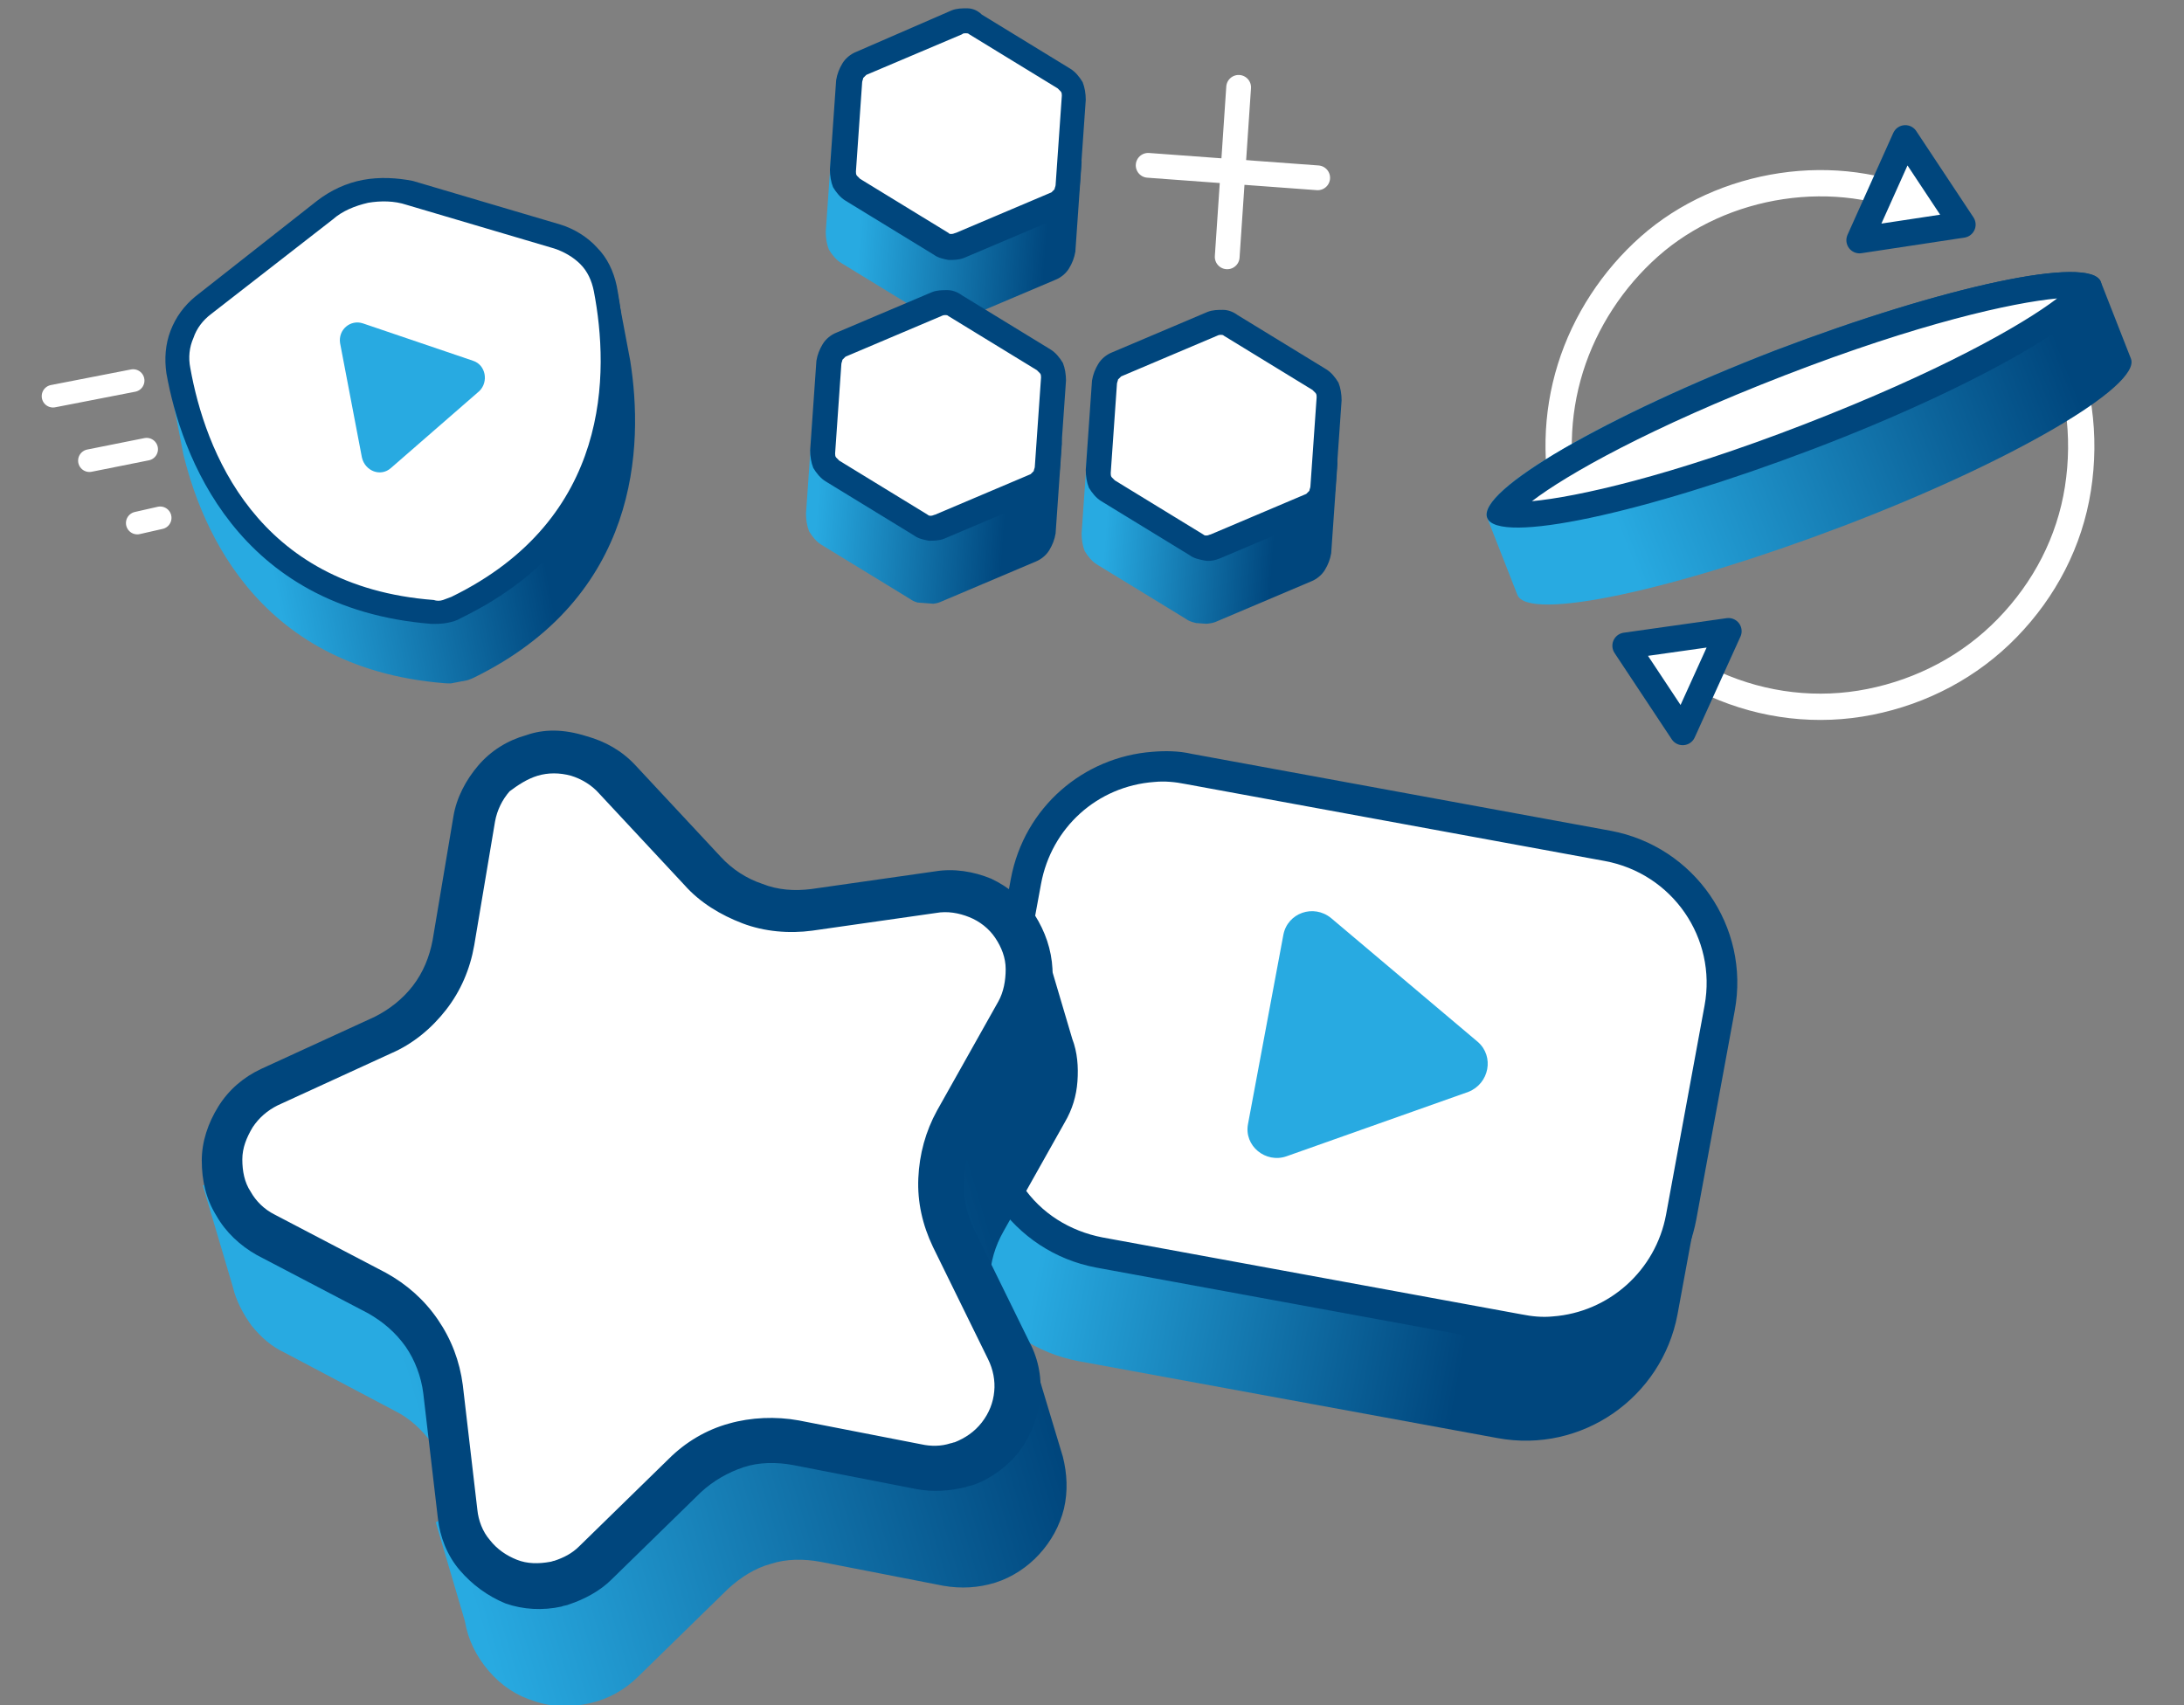 <?xml version="1.0" encoding="utf-8"?>
<!-- Generator: Adobe Illustrator 26.4.1, SVG Export Plug-In . SVG Version: 6.00 Build 0)  -->
<svg version="1.1" id="Layer_1" xmlns="http://www.w3.org/2000/svg" xmlns:xlink="http://www.w3.org/1999/xlink" x="0px" y="0px"
	 viewBox="0 0 210 164" style="enable-background:new 0 0 210 164;" xml:space="preserve">
<rect x="0" y="0" width="210" height="164" fill="#808080" stroke="none"/>
<style type="text/css">
	
		.st0{clip-path:url(#SVGID_00000120548780975552322790000016870500497986160045_);fill:url(#SVGID_00000125601291866094588370000011422928440447097266_);}
	.st1{fill:#FFFFFF;}
	.st2{fill:#00467D;}
	.st3{fill:#28AAE1;}
	
		.st4{clip-path:url(#SVGID_00000067229362655760846340000017111966681092112266_);fill:url(#SVGID_00000153688258806340385530000011826759666521769407_);}
	.st5{fill:none;stroke:#FFFFFF;stroke-width:2.179;stroke-linecap:round;}
	
		.st6{clip-path:url(#SVGID_00000146480203055560010320000003226754584607833015_);fill:url(#SVGID_00000013173642546782046080000008115435660640677787_);}
	
		.st7{clip-path:url(#SVGID_00000093152737203479753050000003190253568355239574_);fill:url(#SVGID_00000067948550853846181300000010913796719579012484_);}
	
		.st8{clip-path:url(#SVGID_00000116204367736076976650000005277344385387760009_);fill:url(#SVGID_00000039113110351518463700000017050900483209036429_);}
	
		.st9{clip-path:url(#SVGID_00000116218557328666100630000011993435432579297467_);fill:url(#SVGID_00000054977341209179642770000000803868445718115210_);}
	.st10{fill:none;stroke:#FFFFFF;stroke-width:2.382;stroke-linecap:round;stroke-linejoin:round;}
	.st11{fill:none;stroke:#FFFFFF;stroke-width:2.529;stroke-linecap:round;stroke-linejoin:round;}
	.st12{fill:#FFFFFF;stroke:#00467D;stroke-width:2.529;stroke-linejoin:round;}
	.st13{fill:url(#SVGID_00000021808031566655157220000002424569119249534616_);}
</style>
<g>
	<g>
		<g>
			<g>
				<defs>
					<path id="SVGID_1_" d="M112.8,81.6c-8.1-1.5-15.8,3.9-17.3,11.9l-3.7,20.1c-1.5,8.1,3.9,15.8,11.9,17.3l40.3,7.4
						c8.1,1.5,15.8-3.9,17.3-11.9l3.7-20.1c1.5-8.1-3.9-15.8-11.9-17.3L112.8,81.6z"/>
				</defs>
				<clipPath id="SVGID_00000036219587180939998590000010376210445890017192_">
					<use xlink:href="#SVGID_1_"  style="overflow:visible;"/>
				</clipPath>
				
					<linearGradient id="SVGID_00000123416892538569717010000012976198373029760656_" gradientUnits="userSpaceOnUse" x1="-813.052" y1="612.619" x2="-812.121" y2="612.619" gradientTransform="matrix(74.74 13.783 -13.783 74.74 69304.602 -34477.105)">
					<stop  offset="0" style="stop-color:#28AAE1"/>
					<stop  offset="0.14" style="stop-color:#28AAE1"/>
					<stop  offset="0.73" style="stop-color:#00467D"/>
					<stop  offset="1" style="stop-color:#00467D"/>
				</linearGradient>
				
					<polygon style="clip-path:url(#SVGID_00000036219587180939998590000010376210445890017192_);fill:url(#SVGID_00000123416892538569717010000012976198373029760656_);" points="
					89.1,128.3 158.6,141.2 167.7,91.7 98.2,78.9 				"/>
			</g>
			<g>
				<path class="st1" d="M153.7,80.8l-38.6-7.1c-7.7-1.4-15.2,3.7-16.6,11.4L95,104.4c-1.4,7.7,3.7,15.2,11.4,16.6l38.6,7.1
					c7.7,1.4,15.2-3.7,16.6-11.4l3.6-19.3C166.6,89.6,161.5,82.2,153.7,80.8L153.7,80.8z"/>
				<path class="st2" d="M111,75.2c1-0.1,2,0,3,0.2l40.3,7.4c6.5,1.2,10.8,7.4,9.6,13.9l-3.7,20.1c-1,5.4-5.5,9.4-10.9,9.8
					c-1,0.1-2,0-3-0.2l-40.3-7.4c-3.1-0.6-5.9-2.3-7.7-5c-1.8-2.6-2.5-5.8-1.9-8.9l3.7-20.1C101.1,79.6,105.5,75.6,111,75.2
					 M110.8,72.3c-6.6,0.5-12.3,5.3-13.6,12.2l-3.7,20.1c-1.5,8.1,3.9,15.8,11.9,17.3l40.3,7.4c1.3,0.2,2.5,0.3,3.8,0.2
					c6.6-0.5,12.3-5.3,13.6-12.2l3.7-20.1c1.5-8.1-3.9-15.8-11.9-17.3l-40.3-7.4C113.3,72.2,112,72.2,110.8,72.3L110.8,72.3z"/>
			</g>
			<path class="st3" d="M142.1,100.2c1.6,1.4,1.1,4-0.9,4.8l-17.5,6.2c-2,0.7-4.1-1-3.7-3.1l3.4-18.2c0.4-2.1,2.9-3,4.6-1.6
				L142.1,100.2z"/>
		</g>
	</g>
	<g id="ic_x5F_content_x5F_protection_x5F_onboard_00000101094362817861680130000000161933083596721817_">
		<g>
			<g>
				<defs>
					<path id="SVGID_00000132064609466413562200000002454073961089559457_" d="M31.6,24.9L20,34.1c-0.5,0.4-1,0.9-1.3,1.4L16.1,36
						l1.1,5.5l0.1,0.6l0,0.1c1.6,7.9,7,22,25.4,23.5c1,0.1,1.9-0.1,2.8-0.5c16-7.8,16.4-22.3,15.1-30.5l0,0l-1.3-6.9l-2.4,0.5
						c-0.6-0.4-1.2-0.6-1.8-0.8l-14.2-4.2c-1.6-0.5-3.2-0.5-4.8-0.2C34.4,23.2,32.9,23.9,31.6,24.9"/>
				</defs>
				<clipPath id="SVGID_00000160172715060172383280000000962007706716945831_">
					<use xlink:href="#SVGID_00000132064609466413562200000002454073961089559457_"  style="overflow:visible;"/>
				</clipPath>
				
					<linearGradient id="SVGID_00000174568661797169262560000016563166113812737452_" gradientUnits="userSpaceOnUse" x1="-192.592" y1="-344.653" x2="-191.756" y2="-344.653" gradientTransform="matrix(51.648 -10.013 10.013 51.648 13416.577 15920.39)">
					<stop  offset="0" style="stop-color:#28AAE1"/>
					<stop  offset="0.14" style="stop-color:#28AAE1"/>
					<stop  offset="0.73" style="stop-color:#00467D"/>
					<stop  offset="1" style="stop-color:#00467D"/>
				</linearGradient>
				
					<polygon style="clip-path:url(#SVGID_00000160172715060172383280000000962007706716945831_);fill:url(#SVGID_00000174568661797169262560000016563166113812737452_);" points="
					22.7,69.7 65.8,61.4 57.6,18.7 14.4,27.1 				"/>
			</g>
			<g>
				<path class="st1" d="M42.9,58.9c-0.4,0.1-0.8,0.1-1.2,0.1c-17.8-1.4-23-15.1-24.5-23.2c-0.2-1.2-0.1-2.4,0.3-3.5
					c0.4-1.1,1.1-2.1,2.1-2.8l11.7-9.2c1.1-0.9,2.5-1.5,3.9-1.8c1.4-0.3,2.9-0.2,4.3,0.2l14.2,4.2c1.1,0.3,2.2,1,3,1.9
					c0.8,0.9,1.4,2,1.6,3.1c1.6,8.1,1.8,22.8-14.3,30.7C43.6,58.7,43.2,58.8,42.9,58.9L42.9,58.9z"/>
				<path class="st2" d="M35.4,19.5c1.2-0.2,2.5-0.2,3.7,0.2l14.2,4.2c0.9,0.3,1.8,0.8,2.5,1.5c0.7,0.7,1.1,1.6,1.3,2.6
					c1.5,7.8,1.7,21.9-13.7,29.4c-0.3,0.1-0.5,0.2-0.8,0.3c-0.3,0.1-0.6,0.1-0.9,0c-17.1-1.3-22-14.5-23.4-22.3
					c-0.2-1-0.1-2,0.3-2.9c0.3-0.9,0.9-1.7,1.7-2.3L32,21.1C32.9,20.3,34.1,19.8,35.4,19.5 M34.9,17.3c-1.6,0.3-3.1,1-4.4,2
					l-11.7,9.2c-1.1,0.9-1.9,2-2.4,3.3c-0.5,1.3-0.6,2.7-0.4,4.1c1.4,7.8,6.7,22.6,25.5,24.1c0.5,0,1,0,1.5-0.1
					c0.5-0.1,0.9-0.2,1.4-0.5c17-8.3,16.4-24,14.9-31.9c-0.3-1.4-0.9-2.7-1.9-3.7c-0.9-1-2.2-1.8-3.5-2.2l-14.2-4.2
					C38.2,17.1,36.5,17,34.9,17.3"/>
				<path class="st3" d="M45.5,34.7c1.2,0.4,1.5,2,0.6,2.9L37.6,45c-1,0.9-2.5,0.3-2.8-1l-2.1-11c-0.2-1.3,1-2.3,2.2-1.9L45.5,34.7z
					"/>
				<line class="st5" x1="12.8" y1="36.6" x2="5.1" y2="38.1"/>
				<line class="st5" x1="14.1" y1="43.2" x2="8.6" y2="44.3"/>
				<line class="st5" x1="15.4" y1="49.8" x2="13.2" y2="50.3"/>
			</g>
		</g>
	</g>
	<g id="ic_x5F_entertainment_00000127734432296060806330000015151212298583013793_">
		<g>
			<g>
				<defs>
					<path id="SVGID_00000137816947214694595380000000632143911945194376_" d="M48.8,83.1c-1.2,1.4-2,3.1-2.4,4.9l-2,11.9
						c-0.3,1.6-0.9,3.1-1.9,4.4c-1,1.3-2.3,2.3-3.7,3l-6.8,3.1L19.5,114l2.9,9.8c0.3,1.3,1,2.6,1.8,3.7c0.9,1.1,1.9,2,3.2,2.6
						l10.6,5.6c1.4,0.7,2.6,1.8,3.6,3.2c0.9,1.3,1.5,2.9,1.7,4.5l0.2,2.1l-1.6,0.9l2.8,9.5c0.3,1.8,1.1,3.4,2.3,4.8
						c1.2,1.4,2.7,2.4,4.4,2.9c1.7,0.6,3.6,0.6,5.3,0.2c1.8-0.4,3.4-1.3,4.7-2.6l8.6-8.4c1.2-1.1,2.6-2,4.1-2.4
						c1.5-0.5,3.2-0.5,4.8-0.2l11.8,2.3c1.7,0.3,3.4,0.2,5-0.3c1.6-0.5,3.1-1.5,4.2-2.7c1.2-1.3,2-2.8,2.4-4.4
						c0.4-1.7,0.3-3.4-0.1-5l-2.8-9.3l-1.7,0l-1.5-3.1c-0.7-1.4-1.1-3-1-4.7c0-1.6,0.5-3.2,1.3-4.6l5.9-10.5
						c0.7-1.2,1.1-2.5,1.2-3.9c0.1-1.4,0-2.8-0.5-4.1l-2.9-9.8l-12.5,3.7l-7.4,1c-1.6,0.2-3.2,0.1-4.7-0.5c-1.5-0.5-2.9-1.4-4-2.6
						l-8.2-8.8c-1.3-1.4-2.9-2.3-4.7-2.8c-1.8-0.5-3.7-0.5-5.5,0.1C51.6,80.7,50,81.7,48.8,83.1"/>
				</defs>
				<clipPath id="SVGID_00000135693186908091760690000008821480655067477152_">
					<use xlink:href="#SVGID_00000137816947214694595380000000632143911945194376_"  style="overflow:visible;"/>
				</clipPath>
				
					<linearGradient id="SVGID_00000063619467208721507080000007475745813915291796_" gradientUnits="userSpaceOnUse" x1="-816.2" y1="-485.332" x2="-815.173" y2="-485.332" gradientTransform="matrix(78.632 -23.302 23.302 78.632 75513.141 19274.361)">
					<stop  offset="0" style="stop-color:#28AAE1"/>
					<stop  offset="0.167" style="stop-color:#28AAE1"/>
					<stop  offset="0.851" style="stop-color:#00467D"/>
					<stop  offset="1" style="stop-color:#00467D"/>
				</linearGradient>
				
					<polygon style="clip-path:url(#SVGID_00000135693186908091760690000008821480655067477152_);fill:url(#SVGID_00000063619467208721507080000007475745813915291796_);" points="
					36,170 116.9,146 93.8,68.2 12.9,92.1 				"/>
			</g>
			<g>
				<path class="st1" d="M92.1,140.8c-1.2,0.4-2.5,0.4-3.8,0.2l-11.8-2.3c-1.9-0.4-3.9-0.3-5.7,0.3c-1.9,0.6-3.6,1.6-5,2.9l-8.6,8.4
					c-0.9,0.9-2,1.6-3.3,1.9c-0.2,0.1-0.4,0.1-0.5,0.1c-1.4,0.3-2.9,0.2-4.3-0.3c-1.4-0.5-2.6-1.4-3.5-2.5c-0.9-1.1-1.5-2.5-1.7-4
					l-1.4-11.9c-0.2-1.9-0.9-3.8-2-5.4c-1.1-1.6-2.6-2.9-4.3-3.8l-10.7-5.6c-1.3-0.7-2.4-1.7-3.1-3c-0.7-1.3-1.1-2.7-1.1-4.2
					c0-1.5,0.5-2.9,1.3-4.1c0.8-1.2,1.9-2.2,3.3-2.8l10.9-5c1.8-0.8,3.3-2.1,4.5-3.6c1.2-1.5,2-3.4,2.3-5.3l2-11.9
					c0.3-1.4,0.9-2.8,1.9-3.9c1-1.1,2.2-1.9,3.7-2.3c1.4-0.4,2.9-0.4,4.3,0c1.4,0.4,2.7,1.2,3.7,2.2l8.2,8.8c1.3,1.4,3,2.5,4.8,3.2
					c1.8,0.6,3.8,0.8,5.7,0.6l11.9-1.7c1.5-0.2,2.9,0,4.3,0.6s2.5,1.5,3.3,2.8c0.8,1.2,1.3,2.6,1.4,4.1c0.1,1.5-0.3,2.9-1,4.2
					l-5.9,10.5c-0.9,1.7-1.5,3.6-1.5,5.5c-0.1,1.9,0.4,3.9,1.2,5.6l5.3,10.8c0.6,1.3,0.9,2.8,0.8,4.2c-0.1,1.5-0.7,2.9-1.6,4
					c-0.9,1.2-2.1,2.1-3.5,2.6C92.5,140.7,92.3,140.7,92.1,140.8"/>
				<path class="st2" d="M51.7,74.6c1-0.3,2.1-0.3,3.2,0c1,0.3,2,0.9,2.7,1.7l8.2,8.8c1.5,1.7,3.5,2.9,5.6,3.7
					c2.1,0.8,4.5,1,6.7,0.7l11.9-1.7c1.1-0.2,2.2,0,3.2,0.4c1,0.4,1.9,1.1,2.5,2c0.6,0.9,1,1.9,1,3c0,1.1-0.2,2.2-0.7,3.1l-5.9,10.5
					c-1.1,2-1.7,4.2-1.8,6.5s0.4,4.5,1.4,6.6l5.3,10.8c0.5,1,0.7,2.1,0.6,3.1c-0.1,1.1-0.5,2.1-1.2,3c-0.7,0.9-1.6,1.5-2.6,1.9
					c-0.1,0-0.3,0.1-0.4,0.1c-0.9,0.3-1.9,0.3-2.8,0.1l-11.8-2.3c-2.2-0.4-4.6-0.3-6.7,0.3c-2.2,0.6-4.2,1.8-5.8,3.4l-8.6,8.4
					c-0.7,0.7-1.5,1.1-2.4,1.4c-0.1,0-0.3,0.1-0.4,0.1c-1.1,0.2-2.2,0.2-3.2-0.2c-1-0.4-1.9-1-2.6-1.9c-0.7-0.8-1.1-1.9-1.2-2.9
					l-1.4-12c-0.3-2.3-1.1-4.4-2.4-6.3c-1.3-1.9-3-3.4-5-4.5l-10.7-5.6c-1-0.5-1.8-1.3-2.3-2.2c-0.6-0.9-0.8-2-0.8-3.1
					c0-1.1,0.4-2.1,1-3.1c0.6-0.9,1.4-1.6,2.4-2.1l10.9-5c2.1-0.9,3.9-2.4,5.3-4.2c1.4-1.8,2.3-3.9,2.7-6.2l2-11.9
					c0.2-1.1,0.7-2.1,1.4-2.9C49.8,75.5,50.7,74.9,51.7,74.6L51.7,74.6z M50.6,70.7c-1.8,0.5-3.4,1.5-4.6,2.9
					c-1.2,1.4-2.1,3.1-2.4,4.9l-2,11.9c-0.3,1.6-0.9,3.1-1.9,4.4c-1,1.3-2.3,2.3-3.7,3l-10.9,5c-1.7,0.8-3.1,2-4.1,3.6
					c-1,1.6-1.6,3.4-1.6,5.2c0,1.9,0.4,3.7,1.4,5.3c0.9,1.6,2.3,2.9,3.9,3.8l10.7,5.6c1.4,0.8,2.6,1.8,3.6,3.2
					c0.9,1.3,1.5,2.9,1.7,4.5l1.4,12c0.2,1.8,0.9,3.6,2.1,5c1.2,1.4,2.7,2.5,4.4,3.2c1.7,0.6,3.6,0.7,5.4,0.3
					c0.2-0.1,0.5-0.1,0.7-0.2c1.5-0.5,3-1.3,4.1-2.4l8.6-8.4c1.2-1.1,2.6-1.9,4.1-2.4c1.5-0.5,3.2-0.5,4.8-0.2l11.8,2.3
					c1.6,0.3,3.2,0.2,4.8-0.2c0.2-0.1,0.4-0.1,0.7-0.2c1.7-0.6,3.3-1.8,4.4-3.2c1.1-1.5,1.8-3.2,2-5.1c0.2-1.8-0.1-3.7-1-5.4
					l-5.3-10.8c-0.7-1.4-1.1-3-1-4.7c0-1.6,0.5-3.2,1.3-4.6l5.9-10.5c0.9-1.6,1.3-3.5,1.3-5.3c-0.1-1.9-0.7-3.6-1.7-5.2
					c-1.1-1.5-2.5-2.7-4.2-3.5c-1.7-0.7-3.6-1-5.4-0.7l-11.9,1.7c-1.6,0.2-3.2,0.1-4.7-0.5c-1.5-0.5-2.9-1.4-4-2.6l-8.2-8.8
					c-1.3-1.4-2.9-2.3-4.7-2.8C54.2,70.1,52.3,70.1,50.6,70.7L50.6,70.7z"/>
			</g>
		</g>
	</g>
	<g id="ic_x5F_digital_x5F_cabin_00000065047743849647653850000012283874370987159695_">
		<g>
			<g>
				<defs>
					<path id="SVGID_00000127754569821245831640000011458602765558873221_" d="M91.1,7.1L81.9,11c-0.5,0.2-1,0.6-1.3,1.1
						c-0.3,0.5-0.5,1-0.6,1.6l-0.6,8.6c0,0.6,0.1,1.2,0.3,1.7c0.3,0.5,0.7,1,1.2,1.3l8.5,5.2c0.4,0.3,0.9,0.4,1.4,0.5
						c0.5,0,1,0,1.5-0.2l9.2-3.9c0.5-0.2,1-0.6,1.3-1.1c0.3-0.5,0.5-1,0.6-1.6l0.6-8.6c0-0.6-0.1-1.2-0.3-1.7
						c-0.3-0.5-0.7-1-1.2-1.3L94,7.3c-0.4-0.3-0.9-0.4-1.4-0.5C92.1,6.8,91.6,6.9,91.1,7.1"/>
				</defs>
				<clipPath id="SVGID_00000138538834965350065040000015163199827428516745_">
					<use xlink:href="#SVGID_00000127754569821245831640000011458602765558873221_"  style="overflow:visible;"/>
				</clipPath>
				
					<linearGradient id="SVGID_00000015340764880746922990000001330450416926379926_" gradientUnits="userSpaceOnUse" x1="-196.319" y1="-355.812" x2="-195.355" y2="-355.812" gradientTransform="matrix(25.005 1.799 -1.799 25.005 4348.569 9268.289)">
					<stop  offset="0" style="stop-color:#28AAE1"/>
					<stop  offset="0.132" style="stop-color:#28AAE1"/>
					<stop  offset="0.877" style="stop-color:#00467D"/>
					<stop  offset="1" style="stop-color:#00467D"/>
				</linearGradient>
				
					<polygon style="clip-path:url(#SVGID_00000138538834965350065040000015163199827428516745_);fill:url(#SVGID_00000015340764880746922990000001330450416926379926_);" points="
					78.8,30 102.9,31.8 104.6,7.7 80.5,5.9 				"/>
			</g>
			<g>
				<path class="st1" d="M91.4,23.7c-0.3,0-0.6-0.1-0.9-0.3L82,18.2c-0.3-0.2-0.6-0.5-0.7-0.8c-0.2-0.3-0.2-0.7-0.2-1.1l0.6-8.6
					c0-0.4,0.2-0.7,0.4-1c0.2-0.3,0.5-0.5,0.8-0.7L92,2.1C92.3,2,92.6,2,92.9,2c0.3,0,0.6,0.1,0.9,0.3l8.5,5.2
					c0.3,0.2,0.6,0.5,0.7,0.8c0.2,0.3,0.2,0.7,0.2,1.1l-0.6,8.6c0,0.4-0.2,0.7-0.4,1c-0.2,0.3-0.5,0.5-0.8,0.7l-9.2,3.9
					C92,23.6,91.7,23.7,91.4,23.7"/>
				<path class="st2" d="M92.9,3.2c0.1,0,0.2,0,0.3,0.1l8.5,5.2c0.1,0.1,0.2,0.2,0.3,0.3c0.1,0.1,0.1,0.3,0.1,0.4l-0.6,8.6
					c0,0.1-0.1,0.3-0.1,0.4c-0.1,0.1-0.2,0.2-0.3,0.3l-9.2,3.9c-0.1,0-0.2,0.1-0.4,0.1s-0.2,0-0.3-0.1l-8.5-5.2
					c-0.1-0.1-0.2-0.2-0.3-0.3c-0.1-0.1-0.1-0.3-0.1-0.4l0.6-8.6c0-0.1,0.1-0.3,0.1-0.4c0.1-0.1,0.2-0.2,0.3-0.3l9.2-3.9
					C92.6,3.2,92.7,3.2,92.9,3.2 M93,0.8c-0.5,0-1,0-1.5,0.2L82.3,5c-0.5,0.2-1,0.6-1.3,1.1c-0.3,0.5-0.5,1-0.6,1.6l-0.6,8.6
					c0,0.6,0.1,1.2,0.3,1.7c0.3,0.5,0.7,1,1.2,1.3l8.5,5.2c0.4,0.3,0.9,0.4,1.4,0.5c0.5,0,1,0,1.5-0.2l9.2-3.9
					c0.5-0.2,1-0.6,1.3-1.1c0.3-0.5,0.5-1,0.6-1.6l0.6-8.6c0-0.6-0.1-1.2-0.3-1.7c-0.3-0.5-0.7-1-1.2-1.3l-8.5-5.2
					C94,1,93.5,0.8,93,0.8"/>
			</g>
			<g>
				<defs>
					<path id="SVGID_00000111173276965895510600000002021900947149221791_" d="M89.2,34.2L80,38.1c-0.5,0.2-1,0.6-1.3,1.1
						c-0.3,0.5-0.5,1-0.6,1.6l-0.6,8.6c0,0.6,0.1,1.2,0.3,1.7c0.3,0.5,0.7,1,1.2,1.3l8.5,5.2c0.4,0.3,0.9,0.4,1.4,0.5
						c0.5,0,1,0,1.5-0.2l9.2-3.9c0.5-0.2,1-0.6,1.3-1.1c0.3-0.5,0.5-1,0.6-1.6l0.6-8.6c0-0.6-0.1-1.2-0.3-1.7s-0.7-1-1.2-1.3
						l-8.5-5.2c-0.4-0.3-0.9-0.4-1.4-0.5C90.1,33.9,89.6,34,89.2,34.2"/>
				</defs>
				<clipPath id="SVGID_00000102542786815008006930000016218450776377648514_">
					<use xlink:href="#SVGID_00000111173276965895510600000002021900947149221791_"  style="overflow:visible;"/>
				</clipPath>
				
					<linearGradient id="SVGID_00000031193743998344913630000010643726668265041030_" gradientUnits="userSpaceOnUse" x1="-196.319" y1="-355.853" x2="-195.355" y2="-355.853" gradientTransform="matrix(25.005 1.799 -1.799 25.005 4346.545 9296.42)">
					<stop  offset="0" style="stop-color:#28AAE1"/>
					<stop  offset="4.166670e-02" style="stop-color:#28AAE1"/>
					<stop  offset="0.792" style="stop-color:#00467D"/>
					<stop  offset="1" style="stop-color:#00467D"/>
				</linearGradient>
				
					<polygon style="clip-path:url(#SVGID_00000102542786815008006930000016218450776377648514_);fill:url(#SVGID_00000031193743998344913630000010643726668265041030_);" points="
					76.9,57.1 101,58.9 102.7,34.8 78.6,33.1 				"/>
			</g>
			<g>
				<path class="st1" d="M89.4,50.8c-0.3,0-0.6-0.1-0.9-0.3L80,45.3c-0.3-0.2-0.6-0.5-0.7-0.8c-0.2-0.3-0.2-0.7-0.2-1.1l0.6-8.6
					c0-0.4,0.2-0.7,0.4-1c0.2-0.3,0.5-0.5,0.8-0.7l9.2-3.9c0.3-0.1,0.6-0.2,0.9-0.2s0.6,0.1,0.9,0.3l8.5,5.2
					c0.3,0.2,0.6,0.5,0.7,0.8c0.2,0.3,0.2,0.7,0.2,1.1l-0.6,8.6c0,0.4-0.2,0.7-0.4,1c-0.2,0.3-0.5,0.5-0.8,0.7l-9.2,3.9
					C90.1,50.8,89.7,50.8,89.4,50.8"/>
				<path class="st2" d="M90.9,30.3c0.1,0,0.2,0,0.3,0.1l8.5,5.2c0.1,0.1,0.2,0.2,0.3,0.3c0.1,0.1,0.1,0.3,0.1,0.4l-0.6,8.6
					c0,0.1-0.1,0.3-0.1,0.4c-0.1,0.1-0.2,0.2-0.3,0.3l-9.2,3.9c-0.1,0-0.2,0.1-0.4,0.1c-0.1,0-0.2,0-0.3-0.1l-8.5-5.2
					c-0.1-0.1-0.2-0.2-0.3-0.3c-0.1-0.1-0.1-0.3-0.1-0.4l0.6-8.6c0-0.1,0.1-0.3,0.1-0.4c0.1-0.1,0.2-0.2,0.3-0.3l9.2-3.9
					C90.7,30.3,90.8,30.3,90.9,30.3 M91.1,27.9c-0.5,0-1,0-1.5,0.2l-9.2,3.9c-0.5,0.2-1,0.6-1.3,1.1c-0.3,0.5-0.5,1-0.6,1.6
					l-0.6,8.6c0,0.6,0.1,1.2,0.3,1.7c0.3,0.5,0.7,1,1.2,1.3l8.5,5.2c0.4,0.3,0.9,0.4,1.4,0.5c0.5,0,1,0,1.5-0.2l9.2-3.9
					c0.5-0.2,1-0.6,1.3-1.1c0.3-0.5,0.5-1,0.6-1.6l0.6-8.6c0-0.6-0.1-1.2-0.3-1.7c-0.3-0.5-0.7-1-1.2-1.3l-8.5-5.2
					C92.1,28.1,91.6,27.9,91.1,27.9"/>
			</g>
			<g>
				<defs>
					<path id="SVGID_00000152258954720712682220000010768249619450096000_" d="M115.7,36.1l-9.2,3.9c-0.5,0.2-1,0.6-1.3,1.1
						c-0.3,0.5-0.5,1-0.6,1.6l-0.6,8.6c0,0.6,0.1,1.2,0.3,1.7c0.3,0.5,0.7,1,1.2,1.3l8.5,5.2c0.4,0.3,0.9,0.4,1.4,0.5
						c0.5,0,1,0,1.5-0.2l9.2-3.9c0.5-0.2,1-0.6,1.3-1.1c0.3-0.5,0.5-1,0.6-1.6l0.6-8.6c0-0.6-0.1-1.2-0.3-1.7
						c-0.3-0.5-0.7-1-1.2-1.3l-8.5-5.2c-0.4-0.3-0.9-0.4-1.4-0.5C116.6,35.8,116.1,35.9,115.7,36.1"/>
				</defs>
				<clipPath id="SVGID_00000157994339164065092510000016391890982829659550_">
					<use xlink:href="#SVGID_00000152258954720712682220000010768249619450096000_"  style="overflow:visible;"/>
				</clipPath>
				
					<linearGradient id="SVGID_00000000919540352268867730000015725683298072943262_" gradientUnits="userSpaceOnUse" x1="-196.359" y1="-355.853" x2="-195.395" y2="-355.853" gradientTransform="matrix(25.005 1.799 -1.799 25.005 4374.051 9298.399)">
					<stop  offset="0" style="stop-color:#28AAE1"/>
					<stop  offset="9.375000e-02" style="stop-color:#28AAE1"/>
					<stop  offset="0.766" style="stop-color:#00467D"/>
					<stop  offset="1" style="stop-color:#00467D"/>
				</linearGradient>
				
					<polygon style="clip-path:url(#SVGID_00000157994339164065092510000016391890982829659550_);fill:url(#SVGID_00000000919540352268867730000015725683298072943262_);" points="
					103.4,59.1 127.5,60.8 129.2,36.7 105.1,35 				"/>
			</g>
			<g>
				<path class="st1" d="M115.9,52.7c-0.3,0-0.6-0.1-0.9-0.3l-8.5-5.2c-0.3-0.2-0.6-0.5-0.7-0.8c-0.2-0.3-0.2-0.7-0.2-1.1l0.6-8.6
					c0-0.4,0.2-0.7,0.4-1c0.2-0.3,0.5-0.5,0.8-0.7l9.2-3.9c0.3-0.1,0.6-0.2,0.9-0.2c0.3,0,0.6,0.1,0.9,0.3l8.5,5.2
					c0.3,0.2,0.6,0.5,0.7,0.8c0.2,0.3,0.2,0.7,0.2,1.1l-0.6,8.6c0,0.4-0.2,0.7-0.4,1c-0.2,0.3-0.5,0.5-0.8,0.7l-9.2,3.9
					C116.6,52.7,116.2,52.7,115.9,52.7"/>
				<path class="st2" d="M117.4,32.2c0.1,0,0.2,0,0.3,0.1l8.5,5.2c0.1,0.1,0.2,0.2,0.3,0.3c0.1,0.1,0.1,0.3,0.1,0.4l-0.6,8.6
					c0,0.1-0.1,0.3-0.1,0.4c-0.1,0.1-0.2,0.2-0.3,0.3l-9.2,3.9c-0.1,0-0.2,0.1-0.4,0.1c-0.1,0-0.2,0-0.3-0.1l-8.5-5.2
					c-0.1-0.1-0.2-0.2-0.3-0.3c-0.1-0.1-0.1-0.3-0.1-0.4l0.6-8.6c0-0.1,0.1-0.3,0.1-0.4c0.1-0.1,0.2-0.2,0.3-0.3l9.2-3.9
					C117.2,32.2,117.3,32.2,117.4,32.2 M117.6,29.8c-0.5,0-1,0-1.5,0.2l-9.2,3.9c-0.5,0.2-1,0.6-1.3,1.1c-0.3,0.5-0.5,1-0.6,1.6
					l-0.6,8.6c0,0.6,0.1,1.2,0.3,1.7c0.3,0.5,0.7,1,1.2,1.3l8.5,5.2c0.4,0.3,0.9,0.4,1.4,0.5s1,0,1.5-0.2l9.2-3.9
					c0.5-0.2,1-0.6,1.3-1.1c0.3-0.5,0.5-1,0.6-1.6l0.6-8.6c0-0.6-0.1-1.2-0.3-1.7c-0.3-0.5-0.7-1-1.2-1.3l-8.5-5.2
					C118.6,30,118.1,29.8,117.6,29.8"/>
				<line class="st10" x1="119.1" y1="8.4" x2="118" y2="24.7"/>
				<line class="st10" x1="126.7" y1="17.1" x2="110.4" y2="15.9"/>
			</g>
		</g>
	</g>
	<g id="ic_x5F_data_x5F_sync_00000152256535591180878650000002754795456326941571_">
		<path class="st11" d="M150.7,49.3c-1.2-4.6-1.1-9.4,0.3-13.9c1.4-4.5,4.1-8.6,7.6-11.7c3.5-3.1,8-5.1,12.7-5.8
			c4.7-0.7,9.5-0.1,13.8,1.9"/>
		<path class="st12" d="M183.2,13.3l5.5,8.3l-9.9,1.5L183.2,13.3z"/>
		<path class="st11" d="M197.7,32.1c2.2,4.6,2.9,9.8,2.1,14.9s-3.2,9.7-6.8,13.4c-3.6,3.7-8.2,6.1-13.2,7.1c-5,1-10.2,0.4-14.9-1.7"
			/>
		<path class="st12" d="M161.8,70.4l-5.5-8.3l9.9-1.4L161.8,70.4z"/>
		<g>
			<g>
				
					<linearGradient id="SVGID_00000018944602464134274510000008945384569953481089_" gradientUnits="userSpaceOnUse" x1="-1282.202" y1="-13411.234" x2="-1218.988" y2="-13411.234" gradientTransform="matrix(0.933 -0.36 -0.36 -0.933 -3482.021 -12921.589)">
					<stop  offset="9.681910e-02" style="stop-color:#28AAE1"/>
					<stop  offset="0.822" style="stop-color:#00467D"/>
				</linearGradient>
				<path style="fill:url(#SVGID_00000018944602464134274510000008945384569953481089_);" d="M170.7,33.7
					C154.4,40,142,47.2,143,49.8l2.9,7.4c1,2.6,15-0.4,31.3-6.6s28.7-13.5,27.7-16.1l-2.9-7.4C201,24.5,187,27.5,170.7,33.7z"/>
				<g>
					<path class="st1" d="M173.9,42c-16.3,6.3-27.5,8.2-29.6,7.3c0.9-2,10.6-8.1,26.9-14.4s27.5-8.2,29.6-7.3
						C199.8,29.6,190.2,35.7,173.9,42z"/>
					<path class="st2" d="M171.6,36.1c12.9-5,21.9-7,26.2-7.4c-3.4,2.6-11.4,7.1-24.3,12.1c-12.9,5-21.9,7-26.2,7.4
						C150.7,45.6,158.7,41.1,171.6,36.1 M170.7,33.7C154.4,40,142,47.2,143,49.8c1,2.6,15-0.4,31.3-6.6S203,29.7,202,27.1
						S187,27.5,170.7,33.7L170.7,33.7z"/>
				</g>
			</g>
		</g>
	</g>
</g>
</svg>
